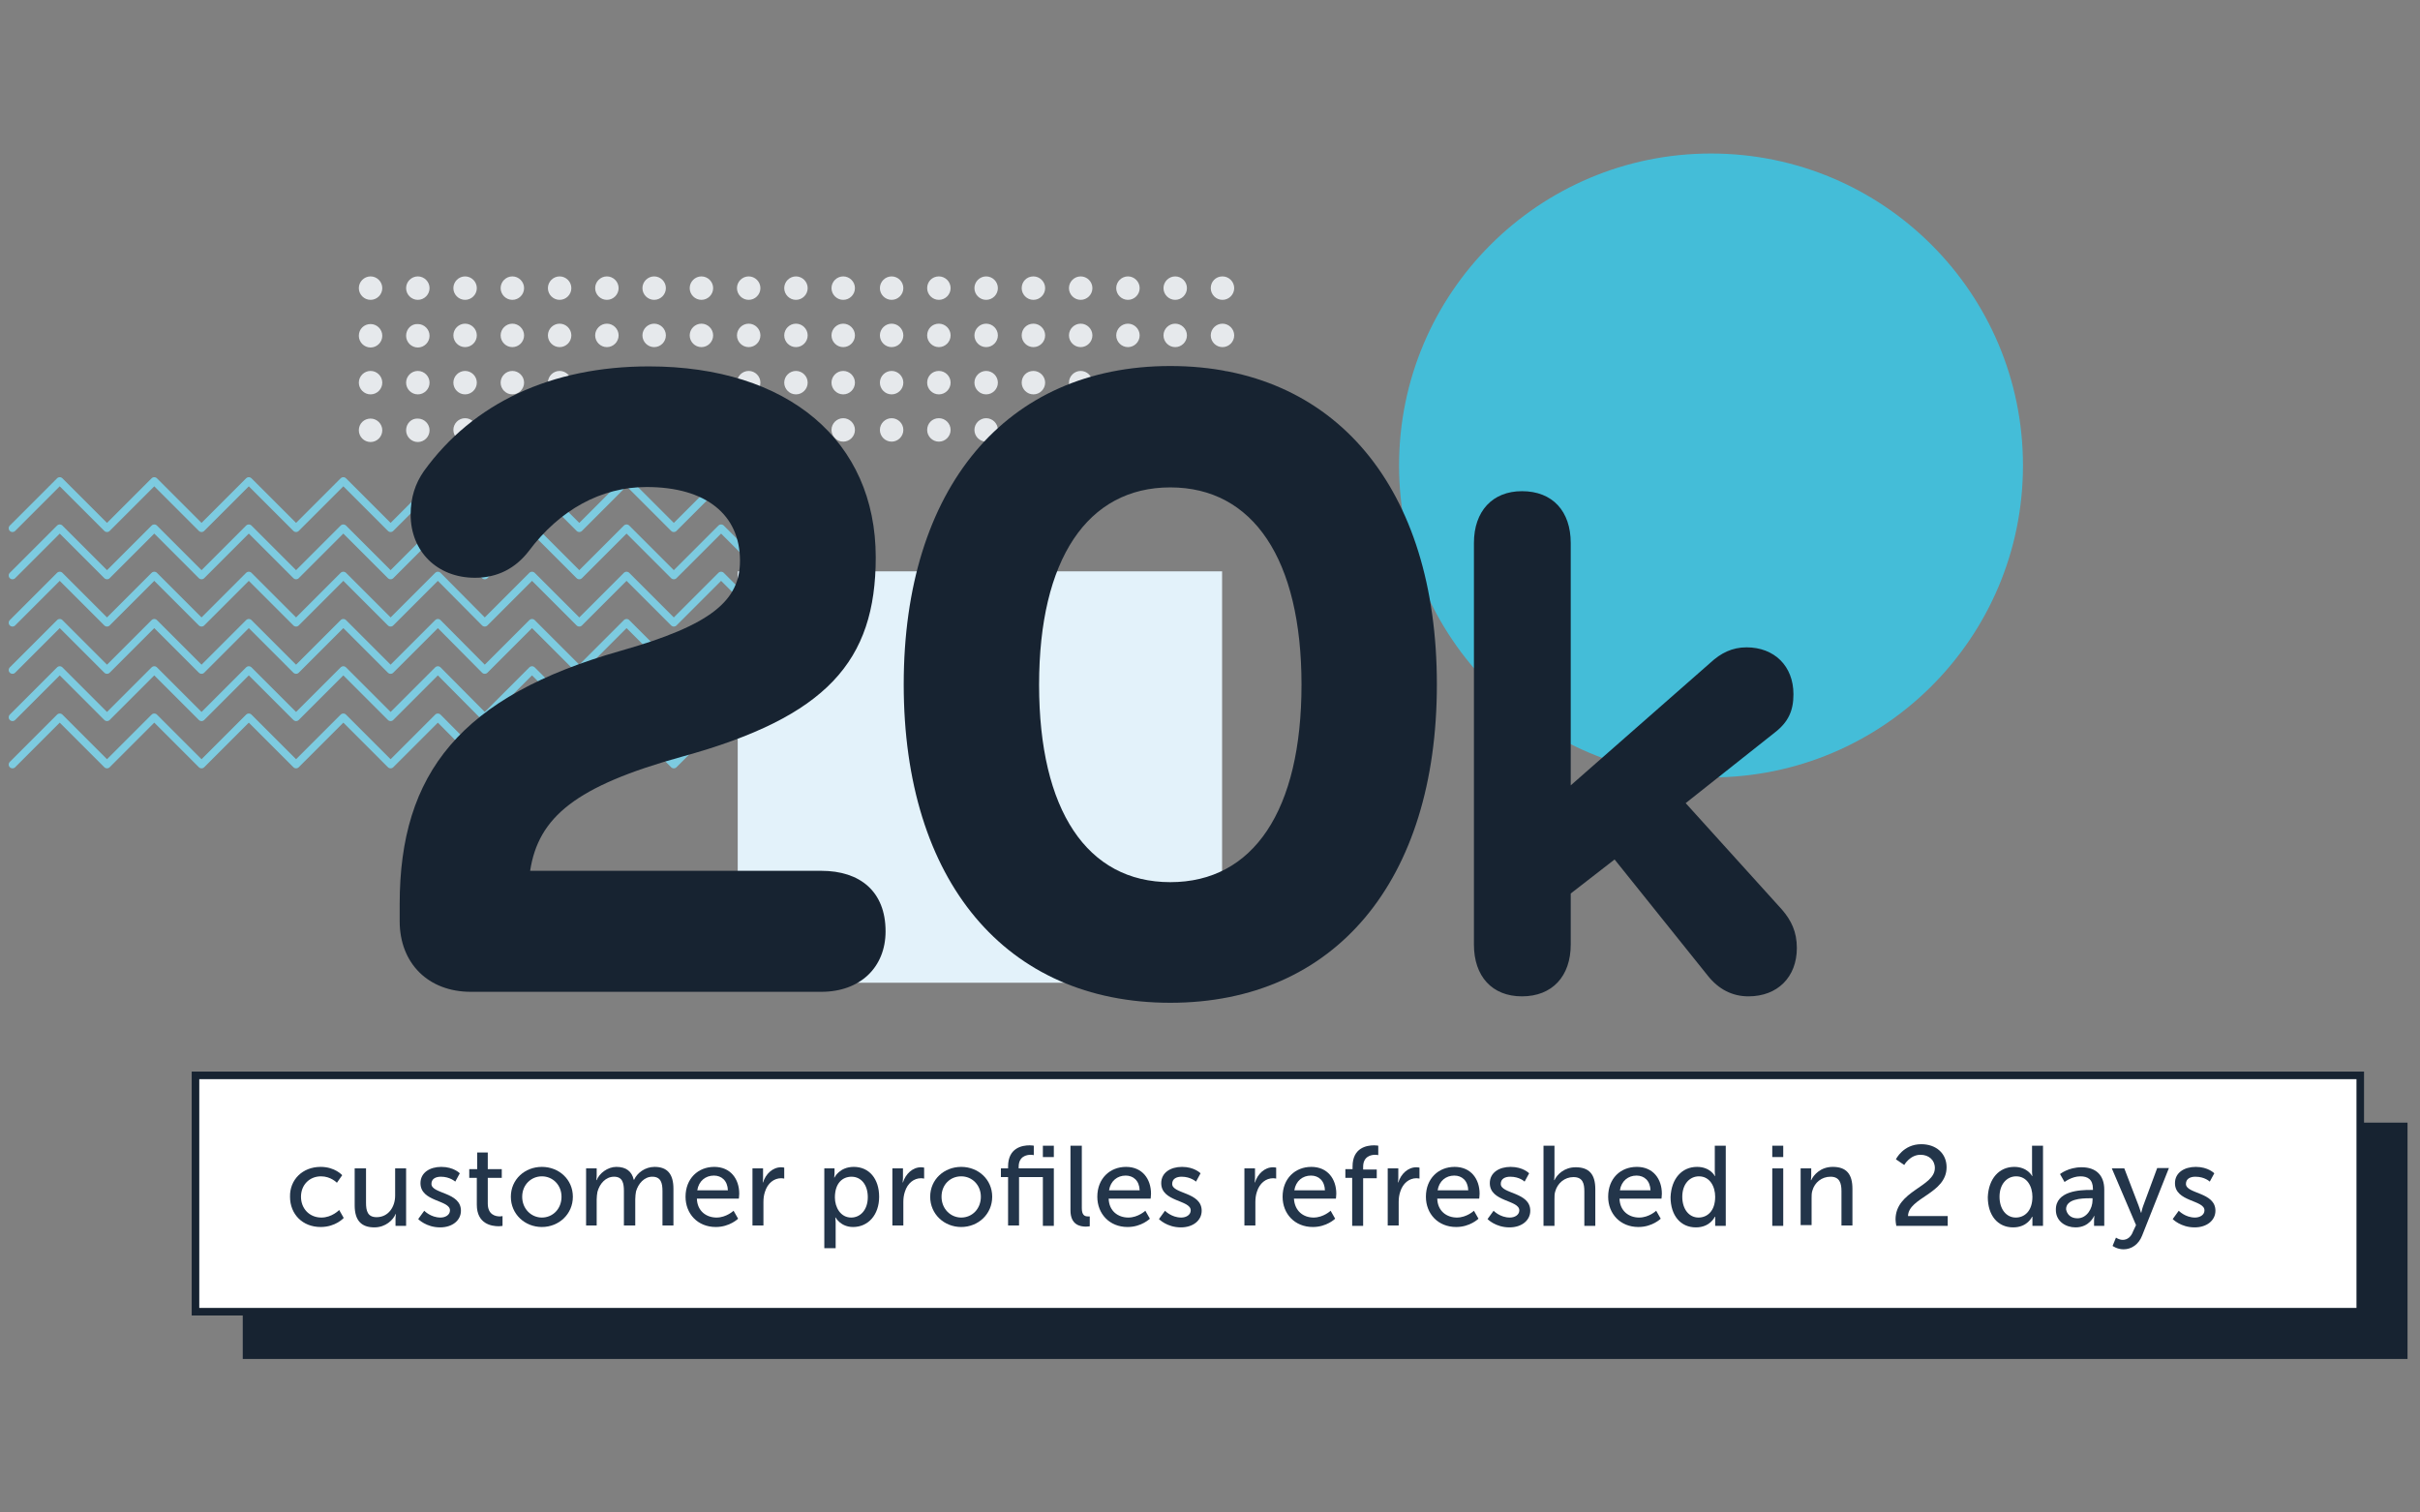 <?xml version="1.0" encoding="UTF-8"?> <svg xmlns="http://www.w3.org/2000/svg" xmlns:xlink="http://www.w3.org/1999/xlink" version="1.1" id="Layer_1" x="0px" y="0px" viewBox="0 0 640 400" style="enable-background:new 0 0 640 400;" xml:space="preserve"><rect x="0" y="0" width="640" height="400" fill="#808080" stroke="none"/> <style type="text/css"> .st0{fill:none;stroke:#7DCBE0;stroke-width:2;stroke-linecap:round;stroke-linejoin:round;stroke-miterlimit:10;} .st1{fill:#44BDD8;} .st2{fill:#E3F2FA;} .st3{fill:#E6E9EC;} .st4{fill:#172331;} .st5{fill:#FFFFFF;stroke:#172331;stroke-width:2;stroke-miterlimit:10;} .st6{enable-background:new ;} .st7{fill:#23354A;} </style> <g> <g> <polyline class="st0" points="203.2,139.7 190.7,127.2 178.2,139.7 178.2,139.7 165.7,127.2 153.2,139.7 153.2,139.7 140.7,127.2 128.2,139.7 128.2,139.7 115.8,127.2 103.3,139.7 103.3,139.7 90.8,127.2 78.3,139.7 78.3,139.7 65.8,127.2 53.3,139.7 53.3,139.7 40.8,127.2 28.3,139.7 28.3,139.7 15.8,127.2 3.3,139.7 "></polyline> <polyline class="st0" points="203.2,152.2 190.7,139.7 178.2,152.2 178.2,152.2 165.7,139.7 153.2,152.2 153.2,152.2 140.7,139.7 128.2,152.2 128.2,152.2 115.8,139.7 103.3,152.2 103.3,152.2 90.8,139.7 78.3,152.2 78.3,152.2 65.8,139.7 53.3,152.2 53.3,152.2 40.8,139.7 28.3,152.2 28.3,152.2 15.8,139.7 3.3,152.2 "></polyline> <polyline class="st0" points="203.2,164.7 190.7,152.2 178.2,164.7 178.2,164.7 165.7,152.2 153.2,164.7 153.2,164.7 140.7,152.2 128.2,164.7 128.2,164.7 115.8,152.2 103.3,164.7 103.3,164.7 90.8,152.2 78.3,164.7 78.3,164.7 65.8,152.2 53.3,164.7 53.3,164.7 40.8,152.2 28.3,164.7 28.3,164.7 15.8,152.2 3.3,164.7 "></polyline> </g> <g> <polyline class="st0" points="203.2,177.2 190.7,164.7 178.2,177.2 178.2,177.2 165.7,164.7 153.2,177.2 153.2,177.2 140.7,164.7 128.2,177.2 128.2,177.2 115.8,164.7 103.3,177.2 103.3,177.2 90.8,164.7 78.3,177.2 78.3,177.2 65.8,164.7 53.3,177.2 53.3,177.2 40.8,164.7 28.3,177.2 28.3,177.2 15.8,164.7 3.3,177.2 "></polyline> <polyline class="st0" points="203.2,189.7 190.7,177.2 178.2,189.7 178.2,189.7 165.7,177.2 153.2,189.7 153.2,189.7 140.7,177.2 128.2,189.7 128.2,189.7 115.8,177.2 103.3,189.7 103.3,189.7 90.8,177.2 78.3,189.7 78.3,189.7 65.8,177.2 53.3,189.7 53.3,189.7 40.8,177.2 28.3,189.7 28.3,189.7 15.8,177.2 3.3,189.7 "></polyline> <polyline class="st0" points="203.2,202.2 190.7,189.7 178.2,202.2 178.2,202.2 165.7,189.7 153.2,202.2 153.2,202.2 140.7,189.7 128.2,202.2 128.2,202.2 115.8,189.7 103.3,202.2 103.3,202.2 90.8,189.7 78.3,202.2 78.3,202.2 65.8,189.7 53.3,202.2 53.3,202.2 40.8,189.7 28.3,202.2 28.3,202.2 15.8,189.7 3.3,202.2 "></polyline> </g> <circle class="st1" cx="452.5" cy="123.1" r="82.5"></circle> <rect x="195.1" y="151.1" class="st2" width="128.1" height="108.8"></rect> <path class="st3" d="M323.3,73.1c1.7,0,3.1,1.4,3.1,3.1s-1.4,3.1-3.1,3.1s-3.1-1.4-3.1-3.1C320.2,74.5,321.5,73.1,323.3,73.1z M320.2,88.7c0,1.7,1.4,3.1,3.1,3.1s3.1-1.4,3.1-3.1s-1.4-3.1-3.1-3.1S320.2,87,320.2,88.7z M307.7,76.2c0,1.7,1.4,3.1,3.1,3.1 s3.1-1.4,3.1-3.1s-1.4-3.1-3.1-3.1S307.7,74.5,307.7,76.2z M307.7,88.7c0,1.7,1.4,3.1,3.1,3.1s3.1-1.4,3.1-3.1s-1.4-3.1-3.1-3.1 S307.7,87,307.7,88.7z M295.2,76.2c0,1.7,1.4,3.1,3.1,3.1s3.1-1.4,3.1-3.1s-1.4-3.1-3.1-3.1S295.2,74.5,295.2,76.2z M295.2,88.7 c0,1.7,1.4,3.1,3.1,3.1s3.1-1.4,3.1-3.1s-1.4-3.1-3.1-3.1S295.2,87,295.2,88.7z M282.7,76.2c0,1.7,1.4,3.1,3.1,3.1s3.1-1.4,3.1-3.1 s-1.4-3.1-3.1-3.1S282.7,74.5,282.7,76.2z M282.7,88.7c0,1.7,1.4,3.1,3.1,3.1s3.1-1.4,3.1-3.1s-1.4-3.1-3.1-3.1 S282.7,87,282.7,88.7z M270.2,76.2c0,1.7,1.4,3.1,3.1,3.1s3.1-1.4,3.1-3.1s-1.4-3.1-3.1-3.1C271.5,73.1,270.2,74.5,270.2,76.2z M270.2,88.7c0,1.7,1.4,3.1,3.1,3.1s3.1-1.4,3.1-3.1s-1.4-3.1-3.1-3.1C271.5,85.6,270.2,87,270.2,88.7z M257.7,76.2 c0,1.7,1.4,3.1,3.1,3.1s3.1-1.4,3.1-3.1s-1.4-3.1-3.1-3.1S257.7,74.5,257.7,76.2z M257.7,88.7c0,1.7,1.4,3.1,3.1,3.1 s3.1-1.4,3.1-3.1s-1.4-3.1-3.1-3.1S257.7,87,257.7,88.7z M245.2,76.2c0,1.7,1.4,3.1,3.1,3.1c1.7,0,3.1-1.4,3.1-3.1 s-1.4-3.1-3.1-3.1C246.5,73.1,245.2,74.5,245.2,76.2z M245.2,88.7c0,1.7,1.4,3.1,3.1,3.1c1.7,0,3.1-1.4,3.1-3.1s-1.4-3.1-3.1-3.1 C246.5,85.6,245.2,87,245.2,88.7z M232.7,76.2c0,1.7,1.4,3.1,3.1,3.1c1.7,0,3.1-1.4,3.1-3.1s-1.4-3.1-3.1-3.1 S232.7,74.5,232.7,76.2z M232.7,88.7c0,1.7,1.4,3.1,3.1,3.1s3.1-1.4,3.1-3.1s-1.4-3.1-3.1-3.1S232.7,87,232.7,88.7z M320.2,101.2 c0,1.7,1.4,3.1,3.1,3.1s3.1-1.4,3.1-3.1s-1.4-3.1-3.1-3.1S320.2,99.5,320.2,101.2z M307.7,101.2c0,1.7,1.4,3.1,3.1,3.1 s3.1-1.4,3.1-3.1s-1.4-3.1-3.1-3.1S307.7,99.5,307.7,101.2z M295.2,101.2c0,1.7,1.4,3.1,3.1,3.1s3.1-1.4,3.1-3.1s-1.4-3.1-3.1-3.1 S295.2,99.5,295.2,101.2z M282.7,101.2c0,1.7,1.4,3.1,3.1,3.1s3.1-1.4,3.1-3.1s-1.4-3.1-3.1-3.1S282.7,99.5,282.7,101.2z M270.2,101.2c0,1.7,1.4,3.1,3.1,3.1s3.1-1.4,3.1-3.1s-1.4-3.1-3.1-3.1C271.5,98.1,270.2,99.5,270.2,101.2z M257.7,101.2 c0,1.7,1.4,3.1,3.1,3.1s3.1-1.4,3.1-3.1s-1.4-3.1-3.1-3.1S257.7,99.5,257.7,101.2z M245.2,101.2c0,1.7,1.4,3.1,3.1,3.1 c1.7,0,3.1-1.4,3.1-3.1s-1.4-3.1-3.1-3.1C246.5,98.1,245.2,99.5,245.2,101.2z M232.7,101.2c0,1.7,1.4,3.1,3.1,3.1s3.1-1.4,3.1-3.1 s-1.4-3.1-3.1-3.1S232.7,99.5,232.7,101.2z M320.2,113.7c0,1.7,1.4,3.1,3.1,3.1s3.1-1.4,3.1-3.1s-1.4-3.1-3.1-3.1 S320.2,112,320.2,113.7z M307.7,113.7c0,1.7,1.4,3.1,3.1,3.1s3.1-1.4,3.1-3.1s-1.4-3.1-3.1-3.1S307.7,112,307.7,113.7z M295.2,113.7c0,1.7,1.4,3.1,3.1,3.1s3.1-1.4,3.1-3.1s-1.4-3.1-3.1-3.1S295.2,112,295.2,113.7z M282.7,113.7c0,1.7,1.4,3.1,3.1,3.1 s3.1-1.4,3.1-3.1s-1.4-3.1-3.1-3.1S282.7,112,282.7,113.7z M270.2,113.7c0,1.7,1.4,3.1,3.1,3.1s3.1-1.4,3.1-3.1s-1.4-3.1-3.1-3.1 C271.5,110.6,270.2,112,270.2,113.7z M257.7,113.7c0,1.7,1.4,3.1,3.1,3.1s3.1-1.4,3.1-3.1s-1.4-3.1-3.1-3.1S257.7,112,257.7,113.7z M245.2,113.7c0,1.7,1.4,3.1,3.1,3.1c1.7,0,3.1-1.4,3.1-3.1s-1.4-3.1-3.1-3.1C246.5,110.6,245.2,112,245.2,113.7z M232.7,113.7 c0,1.7,1.4,3.1,3.1,3.1s3.1-1.4,3.1-3.1s-1.4-3.1-3.1-3.1S232.7,112,232.7,113.7z M219.9,76.2c0,1.7,1.4,3.1,3.1,3.1 s3.1-1.4,3.1-3.1s-1.4-3.1-3.1-3.1S219.9,74.5,219.9,76.2z M219.9,88.7c0,1.7,1.4,3.1,3.1,3.1c1.7,0,3.1-1.4,3.1-3.1 s-1.4-3.1-3.1-3.1S219.9,87,219.9,88.7z M207.4,76.2c0,1.7,1.4,3.1,3.1,3.1s3.1-1.4,3.1-3.1s-1.4-3.1-3.1-3.1 S207.4,74.5,207.4,76.2z M207.4,88.7c0,1.7,1.4,3.1,3.1,3.1c1.7,0,3.1-1.4,3.1-3.1s-1.4-3.1-3.1-3.1S207.4,87,207.4,88.7z M194.9,76.2c0,1.7,1.4,3.1,3.1,3.1s3.1-1.4,3.1-3.1s-1.4-3.1-3.1-3.1S194.9,74.5,194.9,76.2z M194.9,88.7c0,1.7,1.4,3.1,3.1,3.1 c1.7,0,3.1-1.4,3.1-3.1s-1.4-3.1-3.1-3.1S194.9,87,194.9,88.7z M182.4,76.2c0,1.7,1.4,3.1,3.1,3.1s3.1-1.4,3.1-3.1 s-1.4-3.1-3.1-3.1S182.4,74.5,182.4,76.2z M182.4,88.7c0,1.7,1.4,3.1,3.1,3.1c1.7,0,3.1-1.4,3.1-3.1s-1.4-3.1-3.1-3.1 S182.4,87,182.4,88.7z M169.9,76.2c0,1.7,1.4,3.1,3.1,3.1s3.1-1.4,3.1-3.1s-1.4-3.1-3.1-3.1S169.9,74.5,169.9,76.2z M169.9,88.7 c0,1.7,1.4,3.1,3.1,3.1c1.7,0,3.1-1.4,3.1-3.1s-1.4-3.1-3.1-3.1S169.9,87,169.9,88.7z M157.4,76.2c0,1.7,1.4,3.1,3.1,3.1 s3.1-1.4,3.1-3.1s-1.4-3.1-3.1-3.1S157.4,74.5,157.4,76.2z M157.4,88.7c0,1.7,1.4,3.1,3.1,3.1c1.7,0,3.1-1.4,3.1-3.1 s-1.4-3.1-3.1-3.1S157.4,87,157.4,88.7z M144.9,76.2c0,1.7,1.4,3.1,3.1,3.1s3.1-1.4,3.1-3.1s-1.4-3.1-3.1-3.1 S144.9,74.5,144.9,76.2z M144.9,88.7c0,1.7,1.4,3.1,3.1,3.1c1.7,0,3.1-1.4,3.1-3.1s-1.4-3.1-3.1-3.1S144.9,87,144.9,88.7z M132.4,76.2c0,1.7,1.4,3.1,3.1,3.1s3.1-1.4,3.1-3.1s-1.4-3.1-3.1-3.1S132.4,74.5,132.4,76.2z M132.4,88.7c0,1.7,1.4,3.1,3.1,3.1 c1.7,0,3.1-1.4,3.1-3.1s-1.4-3.1-3.1-3.1S132.4,87,132.4,88.7z M119.9,76.2c0,1.7,1.4,3.1,3.1,3.1s3.1-1.4,3.1-3.1 s-1.4-3.1-3.1-3.1S119.9,74.5,119.9,76.2z M119.9,88.7c0,1.7,1.4,3.1,3.1,3.1s3.1-1.4,3.1-3.1s-1.4-3.1-3.1-3.1 S119.9,87,119.9,88.7z M107.4,76.2c0,1.7,1.4,3.1,3.1,3.1s3.1-1.4,3.1-3.1s-1.4-3.1-3.1-3.1S107.4,74.5,107.4,76.2z M107.4,88.8 c0,1.7,1.4,3.1,3.1,3.1s3.1-1.4,3.1-3.1s-1.4-3.1-3.1-3.1C108.8,85.6,107.4,87,107.4,88.8z M94.9,76.2c0,1.7,1.4,3.1,3.1,3.1 s3.1-1.4,3.1-3.1s-1.4-3.1-3.1-3.1S94.9,74.5,94.9,76.2z M94.9,88.8c0,1.7,1.4,3.1,3.1,3.1s3.1-1.4,3.1-3.1s-1.4-3.1-3.1-3.1 S94.9,87,94.9,88.8z M219.9,101.2c0,1.7,1.4,3.1,3.1,3.1s3.1-1.4,3.1-3.1s-1.4-3.1-3.1-3.1S219.9,99.5,219.9,101.2z M207.4,101.2 c0,1.7,1.4,3.1,3.1,3.1s3.1-1.4,3.1-3.1s-1.4-3.1-3.1-3.1S207.4,99.5,207.4,101.2z M194.9,101.2c0,1.7,1.4,3.1,3.1,3.1 s3.1-1.4,3.1-3.1s-1.4-3.1-3.1-3.1S194.9,99.5,194.9,101.2z M182.4,101.2c0,1.7,1.4,3.1,3.1,3.1s3.1-1.4,3.1-3.1s-1.4-3.1-3.1-3.1 S182.4,99.5,182.4,101.2z M169.9,101.2c0,1.7,1.4,3.1,3.1,3.1s3.1-1.4,3.1-3.1s-1.4-3.1-3.1-3.1S169.9,99.5,169.9,101.2z M157.4,101.2c0,1.7,1.4,3.1,3.1,3.1s3.1-1.4,3.1-3.1s-1.4-3.1-3.1-3.1S157.4,99.5,157.4,101.2z M144.9,101.2 c0,1.7,1.4,3.1,3.1,3.1s3.1-1.4,3.1-3.1s-1.4-3.1-3.1-3.1S144.9,99.5,144.9,101.2z M132.4,101.2c0,1.7,1.4,3.1,3.1,3.1 s3.1-1.4,3.1-3.1s-1.4-3.1-3.1-3.1S132.4,99.5,132.4,101.2z M119.9,101.2c0,1.7,1.4,3.1,3.1,3.1s3.1-1.4,3.1-3.1s-1.4-3.1-3.1-3.1 S119.9,99.5,119.9,101.2z M107.4,101.2c0,1.7,1.4,3.1,3.1,3.1s3.1-1.4,3.1-3.1s-1.4-3.1-3.1-3.1S107.4,99.5,107.4,101.2z M94.9,101.2c0,1.7,1.4,3.1,3.1,3.1s3.1-1.4,3.1-3.1s-1.4-3.1-3.1-3.1S94.9,99.5,94.9,101.2z M219.9,113.7c0,1.7,1.4,3.1,3.1,3.1 s3.1-1.4,3.1-3.1s-1.4-3.1-3.1-3.1S219.9,112,219.9,113.7z M207.4,113.7c0,1.7,1.4,3.1,3.1,3.1s3.1-1.4,3.1-3.1s-1.4-3.1-3.1-3.1 S207.4,112,207.4,113.7z M194.9,113.7c0,1.7,1.4,3.1,3.1,3.1s3.1-1.4,3.1-3.1s-1.4-3.1-3.1-3.1S194.9,112,194.9,113.7z M182.4,113.7c0,1.7,1.4,3.1,3.1,3.1s3.1-1.4,3.1-3.1s-1.4-3.1-3.1-3.1S182.4,112,182.4,113.7z M169.9,113.7c0,1.7,1.4,3.1,3.1,3.1 s3.1-1.4,3.1-3.1s-1.4-3.1-3.1-3.1S169.9,112,169.9,113.7z M157.4,113.7c0,1.7,1.4,3.1,3.1,3.1s3.1-1.4,3.1-3.1s-1.4-3.1-3.1-3.1 S157.4,112,157.4,113.7z M144.9,113.7c0,1.7,1.4,3.1,3.1,3.1s3.1-1.4,3.1-3.1s-1.4-3.1-3.1-3.1S144.9,112,144.9,113.7z M132.4,113.7c0,1.7,1.4,3.1,3.1,3.1s3.1-1.4,3.1-3.1s-1.4-3.1-3.1-3.1S132.4,112,132.4,113.7z M119.9,113.7c0,1.7,1.4,3.1,3.1,3.1 s3.1-1.4,3.1-3.1s-1.4-3.1-3.1-3.1S119.9,112,119.9,113.7z M107.4,113.8c0,1.7,1.4,3.1,3.1,3.1s3.1-1.4,3.1-3.1s-1.4-3.1-3.1-3.1 C108.8,110.6,107.4,112,107.4,113.8z M94.9,113.8c0,1.7,1.4,3.1,3.1,3.1s3.1-1.4,3.1-3.1s-1.4-3.1-3.1-3.1S94.9,112,94.9,113.8z"></path> <rect x="64.2" y="296.9" class="st4" width="572.5" height="62.5"></rect> <rect x="51.7" y="284.4" class="st5" width="572.5" height="62.5"></rect> <g class="st6"> <path class="st7" d="M84.8,308.6c3.8,0,5.7,2.2,5.7,2.2l-1.4,2c0,0-1.6-1.7-4.2-1.7c-3.1,0-5.3,2.3-5.3,5.4c0,3.1,2.2,5.5,5.4,5.5 c2.8,0,4.7-2,4.7-2l1.2,2.1c0,0-2.1,2.4-6.1,2.4c-4.8,0-8.1-3.4-8.1-8C76.6,312,80,308.6,84.8,308.6z"></path> <path class="st7" d="M93.9,309h2.9v9.1c0,2.1,0.4,3.8,2.8,3.8c3.1,0,4.9-2.7,4.9-5.7V309h2.9v15.2h-2.8v-2c0-0.6,0.1-1.1,0.1-1.1 h-0.1c-0.6,1.5-2.6,3.5-5.6,3.5c-3.4,0-5.2-1.8-5.2-5.8V309z"></path> <path class="st7" d="M112.2,320.2c0,0,1.7,1.8,4.3,1.8c1.3,0,2.5-0.7,2.5-1.9c0-2.8-7.8-2.2-7.8-7.2c0-2.8,2.5-4.3,5.5-4.3 c3.3,0,4.9,1.7,4.9,1.7l-1.2,2.2c0,0-1.4-1.3-3.8-1.3c-1.3,0-2.5,0.5-2.5,1.9c0,2.7,7.8,2.1,7.8,7.1c0,2.5-2.2,4.4-5.5,4.4 c-3.7,0-5.8-2.2-5.8-2.2L112.2,320.2z"></path> <path class="st7" d="M126.1,311.5h-2v-2.3h2.1v-4.4h2.8v4.4h3.7v2.3H129v6.8c0,3,2.1,3.4,3.2,3.4c0.4,0,0.7-0.1,0.7-0.1v2.6 c0,0-0.4,0.1-1,0.1c-1.9,0-5.8-0.6-5.8-5.7V311.5z"></path> <path class="st7" d="M143.3,308.6c4.5,0,8.2,3.3,8.2,7.9c0,4.6-3.7,8-8.2,8c-4.5,0-8.2-3.4-8.2-8 C135.1,311.9,138.8,308.6,143.3,308.6z M143.3,322c2.9,0,5.2-2.3,5.2-5.5c0-3.1-2.3-5.4-5.2-5.4c-2.8,0-5.2,2.2-5.2,5.4 C138.1,319.7,140.5,322,143.3,322z"></path> <path class="st7" d="M155,309h2.8v2c0,0.6-0.1,1.1-0.1,1.1h0.1c0.7-1.8,2.9-3.5,5.2-3.5c2.6,0,4.1,1.2,4.6,3.4h0.1 c0.8-1.8,2.9-3.4,5.4-3.4c3.4,0,5,1.9,5,5.8v9.7h-2.9V315c0-2.1-0.4-3.8-2.7-3.8c-2.1,0-3.7,1.8-4.3,3.9c-0.1,0.6-0.2,1.3-0.2,2.1 v6.9H165V315c0-2-0.3-3.8-2.6-3.8c-2.2,0-3.8,1.8-4.4,4c-0.1,0.6-0.2,1.3-0.2,2v6.9H155V309z"></path> <path class="st7" d="M188.9,308.6c4.3,0,6.6,3.2,6.6,7.1c0,0.4-0.1,1.3-0.1,1.3h-11.1c0.1,3.3,2.5,5,5.2,5c2.6,0,4.5-1.8,4.5-1.8 l1.2,2.1c0,0-2.2,2.2-5.9,2.2c-4.8,0-8-3.5-8-8C181.3,311.7,184.6,308.6,188.9,308.6z M192.5,314.8c-0.1-2.6-1.7-3.9-3.7-3.9 c-2.2,0-4,1.4-4.4,3.9H192.5z"></path> <path class="st7" d="M199,309h2.8v2.6c0,0.6-0.1,1.1-0.1,1.1h0.1c0.7-2.2,2.5-4,4.8-4c0.4,0,0.8,0.1,0.8,0.1v2.9 c0,0-0.4-0.1-0.8-0.1c-1.9,0-3.6,1.3-4.3,3.6c-0.3,0.9-0.4,1.8-0.4,2.7v6.2H199V309z"></path> <path class="st7" d="M218,309h2.7v1.3c0,0.6-0.1,1.1-0.1,1.1h0.1c0,0,1.3-2.8,5.1-2.8c4.1,0,6.7,3.2,6.7,7.9c0,4.8-2.9,8-6.9,8 c-3.3,0-4.6-2.5-4.6-2.5h-0.1c0,0,0.1,0.5,0.1,1.3v6.8H218V309z M225.1,322c2.4,0,4.4-2,4.4-5.4c0-3.3-1.8-5.4-4.3-5.4 c-2.3,0-4.4,1.6-4.4,5.5C220.8,319.3,222.3,322,225.1,322z"></path> <path class="st7" d="M236,309h2.8v2.6c0,0.6-0.1,1.1-0.1,1.1h0.1c0.7-2.2,2.5-4,4.8-4c0.4,0,0.8,0.1,0.8,0.1v2.9 c0,0-0.4-0.1-0.8-0.1c-1.9,0-3.6,1.3-4.3,3.6c-0.3,0.9-0.4,1.8-0.4,2.7v6.2H236V309z"></path> <path class="st7" d="M254.2,308.6c4.5,0,8.2,3.3,8.2,7.9c0,4.6-3.7,8-8.2,8c-4.5,0-8.2-3.4-8.2-8 C246,311.9,249.7,308.6,254.2,308.6z M254.2,322c2.9,0,5.2-2.3,5.2-5.5c0-3.1-2.3-5.4-5.2-5.4c-2.9,0-5.2,2.2-5.2,5.4 C249,319.7,251.4,322,254.2,322z"></path> <path class="st7" d="M275.9,311.3h-6.4v12.8h-2.9v-12.8h-1.9V309h1.9v-0.5c0-5,3.8-5.6,5.7-5.6c0.7,0,1.1,0.1,1.1,0.1v2.5 c0,0-0.3-0.1-0.8-0.1c-1.1,0-3.2,0.4-3.2,3.2v0.4h9.3v15.2h-2.9V311.3z M275.8,303h2.9v3h-2.9V303z"></path> <path class="st7" d="M283.2,303h2.9v16.5c0,1.8,0.7,2.2,1.6,2.2c0.3,0,0.5,0,0.5,0v2.6c0,0-0.4,0.1-1,0.1c-1.6,0-4.1-0.5-4.1-4.3 V303z"></path> <path class="st7" d="M297.8,308.6c4.3,0,6.6,3.2,6.6,7.1c0,0.4-0.1,1.3-0.1,1.3h-11.1c0.1,3.3,2.5,5,5.2,5c2.6,0,4.5-1.8,4.5-1.8 l1.2,2.1c0,0-2.2,2.2-5.9,2.2c-4.8,0-8-3.5-8-8C290.2,311.7,293.5,308.6,297.8,308.6z M301.4,314.8c-0.1-2.6-1.7-3.9-3.7-3.9 c-2.2,0-4,1.4-4.4,3.9H301.4z"></path> <path class="st7" d="M308.1,320.2c0,0,1.7,1.8,4.3,1.8c1.3,0,2.5-0.7,2.5-1.9c0-2.8-7.8-2.2-7.8-7.2c0-2.8,2.5-4.3,5.5-4.3 c3.3,0,4.9,1.7,4.9,1.7l-1.2,2.2c0,0-1.4-1.3-3.8-1.3c-1.3,0-2.5,0.5-2.5,1.9c0,2.7,7.8,2.1,7.8,7.1c0,2.5-2.2,4.4-5.5,4.4 c-3.7,0-5.8-2.2-5.8-2.2L308.1,320.2z"></path> <path class="st7" d="M329.1,309h2.8v2.6c0,0.6-0.1,1.1-0.1,1.1h0.1c0.7-2.2,2.5-4,4.8-4c0.4,0,0.8,0.1,0.8,0.1v2.9 c0,0-0.4-0.1-0.8-0.1c-1.9,0-3.6,1.3-4.3,3.6c-0.3,0.9-0.4,1.8-0.4,2.7v6.2h-2.9V309z"></path> <path class="st7" d="M346.8,308.6c4.3,0,6.6,3.2,6.6,7.1c0,0.4-0.1,1.3-0.1,1.3h-11.1c0.2,3.3,2.5,5,5.2,5c2.6,0,4.5-1.8,4.5-1.8 l1.2,2.1c0,0-2.2,2.2-5.9,2.2c-4.8,0-8-3.5-8-8C339.2,311.7,342.5,308.6,346.8,308.6z M350.4,314.8c-0.1-2.6-1.7-3.9-3.7-3.9 c-2.2,0-4,1.4-4.4,3.9H350.4z"></path> <path class="st7" d="M357.7,311.5h-1.9v-2.3h1.9v-0.7c0-5,3.8-5.6,5.7-5.6c0.7,0,1.1,0.1,1.1,0.1v2.5c0,0-0.3-0.1-0.8-0.1 c-1.1,0-3.2,0.4-3.2,3.2v0.7h3.6v2.3h-3.6v12.6h-2.9V311.5z"></path> <path class="st7" d="M367,309h2.8v2.6c0,0.6-0.1,1.1-0.1,1.1h0.1c0.7-2.2,2.5-4,4.8-4c0.4,0,0.8,0.1,0.8,0.1v2.9 c0,0-0.4-0.1-0.8-0.1c-1.9,0-3.6,1.3-4.3,3.6c-0.3,0.9-0.4,1.8-0.4,2.7v6.2H367V309z"></path> <path class="st7" d="M384.7,308.6c4.3,0,6.6,3.2,6.6,7.1c0,0.4-0.1,1.3-0.1,1.3h-11.1c0.1,3.3,2.5,5,5.2,5c2.6,0,4.5-1.8,4.5-1.8 l1.2,2.1c0,0-2.2,2.2-5.9,2.2c-4.8,0-8-3.5-8-8C377.1,311.7,380.4,308.6,384.7,308.6z M388.3,314.8c-0.1-2.6-1.7-3.9-3.7-3.9 c-2.2,0-4,1.4-4.4,3.9H388.3z"></path> <path class="st7" d="M395,320.2c0,0,1.7,1.8,4.3,1.8c1.3,0,2.5-0.7,2.5-1.9c0-2.8-7.8-2.2-7.8-7.2c0-2.8,2.5-4.3,5.5-4.3 c3.3,0,4.9,1.7,4.9,1.7l-1.2,2.2c0,0-1.3-1.3-3.8-1.3c-1.3,0-2.5,0.5-2.5,1.9c0,2.7,7.8,2.1,7.8,7.1c0,2.5-2.2,4.4-5.5,4.4 c-3.7,0-5.8-2.2-5.8-2.2L395,320.2z"></path> <path class="st7" d="M408.2,303h2.9v7.8c0,0.7-0.1,1.3-0.1,1.3h0.1c0.7-1.5,2.6-3.4,5.6-3.4c3.6,0,5.2,1.9,5.2,5.8v9.7h-2.9v-9.1 c0-2.1-0.4-3.8-2.9-3.8c-2.3,0-4.2,1.6-4.8,3.8c-0.2,0.6-0.2,1.3-0.2,2v7.1h-2.9V303z"></path> <path class="st7" d="M432.9,308.6c4.3,0,6.6,3.2,6.6,7.1c0,0.4-0.1,1.3-0.1,1.3h-11.1c0.1,3.3,2.5,5,5.2,5c2.6,0,4.5-1.8,4.5-1.8 l1.2,2.1c0,0-2.2,2.2-5.9,2.2c-4.8,0-8-3.5-8-8C425.3,311.7,428.5,308.6,432.9,308.6z M436.5,314.8c-0.1-2.6-1.7-3.9-3.7-3.9 c-2.2,0-4,1.4-4.4,3.9H436.5z"></path> <path class="st7" d="M448.8,308.6c3.5,0,4.7,2.4,4.7,2.4h0.1c0,0-0.1-0.5-0.1-1v-7h2.9v21.2h-2.8v-1.4c0-0.6,0-1,0-1h-0.1 c0,0-1.2,2.8-5,2.8c-4.1,0-6.7-3.2-6.7-8C442,311.7,444.8,308.6,448.8,308.6z M449.2,322c2.2,0,4.4-1.6,4.4-5.5 c0-2.7-1.4-5.4-4.3-5.4c-2.4,0-4.4,2-4.4,5.4C444.9,319.8,446.7,322,449.2,322z"></path> <path class="st7" d="M468.7,303h2.9v3h-2.9V303z M468.7,309h2.9v15.2h-2.9V309z"></path> <path class="st7" d="M476.2,309h2.8v2c0,0.6-0.1,1.1-0.1,1.1h0.1c0.6-1.3,2.4-3.5,5.7-3.5c3.6,0,5.2,1.9,5.2,5.8v9.7H487v-9.1 c0-2.1-0.5-3.8-2.9-3.8c-2.3,0-4.2,1.5-4.8,3.7c-0.2,0.6-0.2,1.3-0.2,2v7.1h-2.9V309z"></path> <path class="st7" d="M501.3,322.5c0-7.6,10.4-8.6,10.4-13.6c0-2.1-1.6-3.5-3.8-3.5c-2.8,0-4.3,2.7-4.3,2.7l-2.2-1.5 c0,0,1.9-4,6.7-4c3.9,0,6.7,2.4,6.7,6.1c0,7-10.1,8-10.2,12.9h10.5v2.6h-13.6C501.4,323.6,501.3,323,501.3,322.5z"></path> <path class="st7" d="M532.7,308.6c3.5,0,4.7,2.4,4.7,2.4h0.1c0,0-0.1-0.5-0.1-1v-7h2.9v21.2h-2.8v-1.4c0-0.6,0-1,0-1h-0.1 c0,0-1.2,2.8-5,2.8c-4.1,0-6.7-3.2-6.7-8C525.9,311.7,528.7,308.6,532.7,308.6z M533.1,322c2.2,0,4.4-1.6,4.4-5.5 c0-2.7-1.4-5.4-4.3-5.4c-2.4,0-4.4,2-4.4,5.4C528.8,319.8,530.6,322,533.1,322z"></path> <path class="st7" d="M552.8,314.7h0.7v-0.3c0-2.5-1.4-3.3-3.3-3.3c-2.3,0-4.2,1.5-4.2,1.5l-1.2-2.1c0,0,2.2-1.8,5.7-1.8 c3.8,0,6,2.1,6,5.9v9.6h-2.7v-1.4c0-0.7,0.1-1.2,0.1-1.2h-0.1c0,0-1.2,3-4.9,3c-2.6,0-5.2-1.6-5.2-4.6 C543.6,314.9,550.2,314.7,552.8,314.7z M549.4,322.2c2.5,0,4-2.6,4-4.8v-0.5h-0.8c-2.2,0-6.2,0.2-6.2,2.9 C546.6,321,547.5,322.2,549.4,322.2z"></path> <path class="st7" d="M559.6,327.3c0,0,0.8,0.6,1.8,0.6c1.2,0,2.2-0.8,2.7-2.2l0.8-1.7l-6.4-15h3.3l3.8,9.9 c0.3,0.8,0.6,1.8,0.6,1.8h0.1c0,0,0.2-1,0.5-1.8l3.7-10h3.1l-7.1,17.9c-0.9,2.3-2.8,3.6-4.9,3.6c-1.7,0-2.9-0.9-2.9-0.9 L559.6,327.3z"></path> <path class="st7" d="M576.2,320.2c0,0,1.7,1.8,4.3,1.8c1.3,0,2.5-0.7,2.5-1.9c0-2.8-7.8-2.2-7.8-7.2c0-2.8,2.5-4.3,5.5-4.3 c3.3,0,4.9,1.7,4.9,1.7l-1.2,2.2c0,0-1.3-1.3-3.8-1.3c-1.3,0-2.5,0.5-2.5,1.9c0,2.7,7.8,2.1,7.8,7.1c0,2.5-2.2,4.4-5.5,4.4 c-3.7,0-5.8-2.2-5.8-2.2L576.2,320.2z"></path> </g> <g> <path class="st4" d="M217.2,230.3c10.3,0,17,5.5,17,16c0,9.5-6.7,16-17,16h-92.7c-11.2,0-18.8-7.5-18.8-18.7v-4.5 c0-34.7,16.2-55,58.5-67c24-6.8,31.5-13.3,31.5-23.8c0-12.2-9-19.5-24.7-19.5c-12,0-23,6-31.2,17c-3.5,4.5-8.2,7-14.2,7 c-10,0-17-7-17-16.7c0-4.5,1.2-8.2,3.5-11.5c13-18,33.7-27.7,59.5-27.7c36.8,0,60,19.7,60,50.5c0,27.5-13,42.2-51.2,52.7 c-28.2,7.8-38,16-40.2,30.2L217.2,230.3L217.2,230.3z"></path> <path class="st4" d="M309.5,96.8C353,96.8,380,129,380,181s-27,84.2-70.5,84.2S239,233,239,181C239,129.1,266,96.8,309.5,96.8z M309.5,233.3c22,0,34.7-19,34.7-52.2s-12.8-52.2-34.7-52.2s-34.7,19-34.7,52.2S287.5,233.3,309.5,233.3z"></path> <path class="st4" d="M471.3,240.6c2.4,2.8,3.9,5.8,3.9,10.1c0,7.7-5.1,12.8-12.8,12.8c-4.3,0-7.9-1.9-10.7-5.4L427,227.3l-11.6,9 v13.5c0,8.4-4.9,13.7-12.9,13.7c-7.9,0-12.7-5.3-12.7-13.7V143.6c0-8.4,4.9-13.7,12.7-13.7c8.1,0,12.9,5.3,12.9,13.7v64.1 l36.9-32.4c2.8-2.6,5.8-4.1,9.6-4.1c7.3,0,12.4,4.9,12.4,12.4c0,4.3-1.3,7.3-4.9,10.1l-23.6,18.7L471.3,240.6z"></path> </g> </g> </svg> 